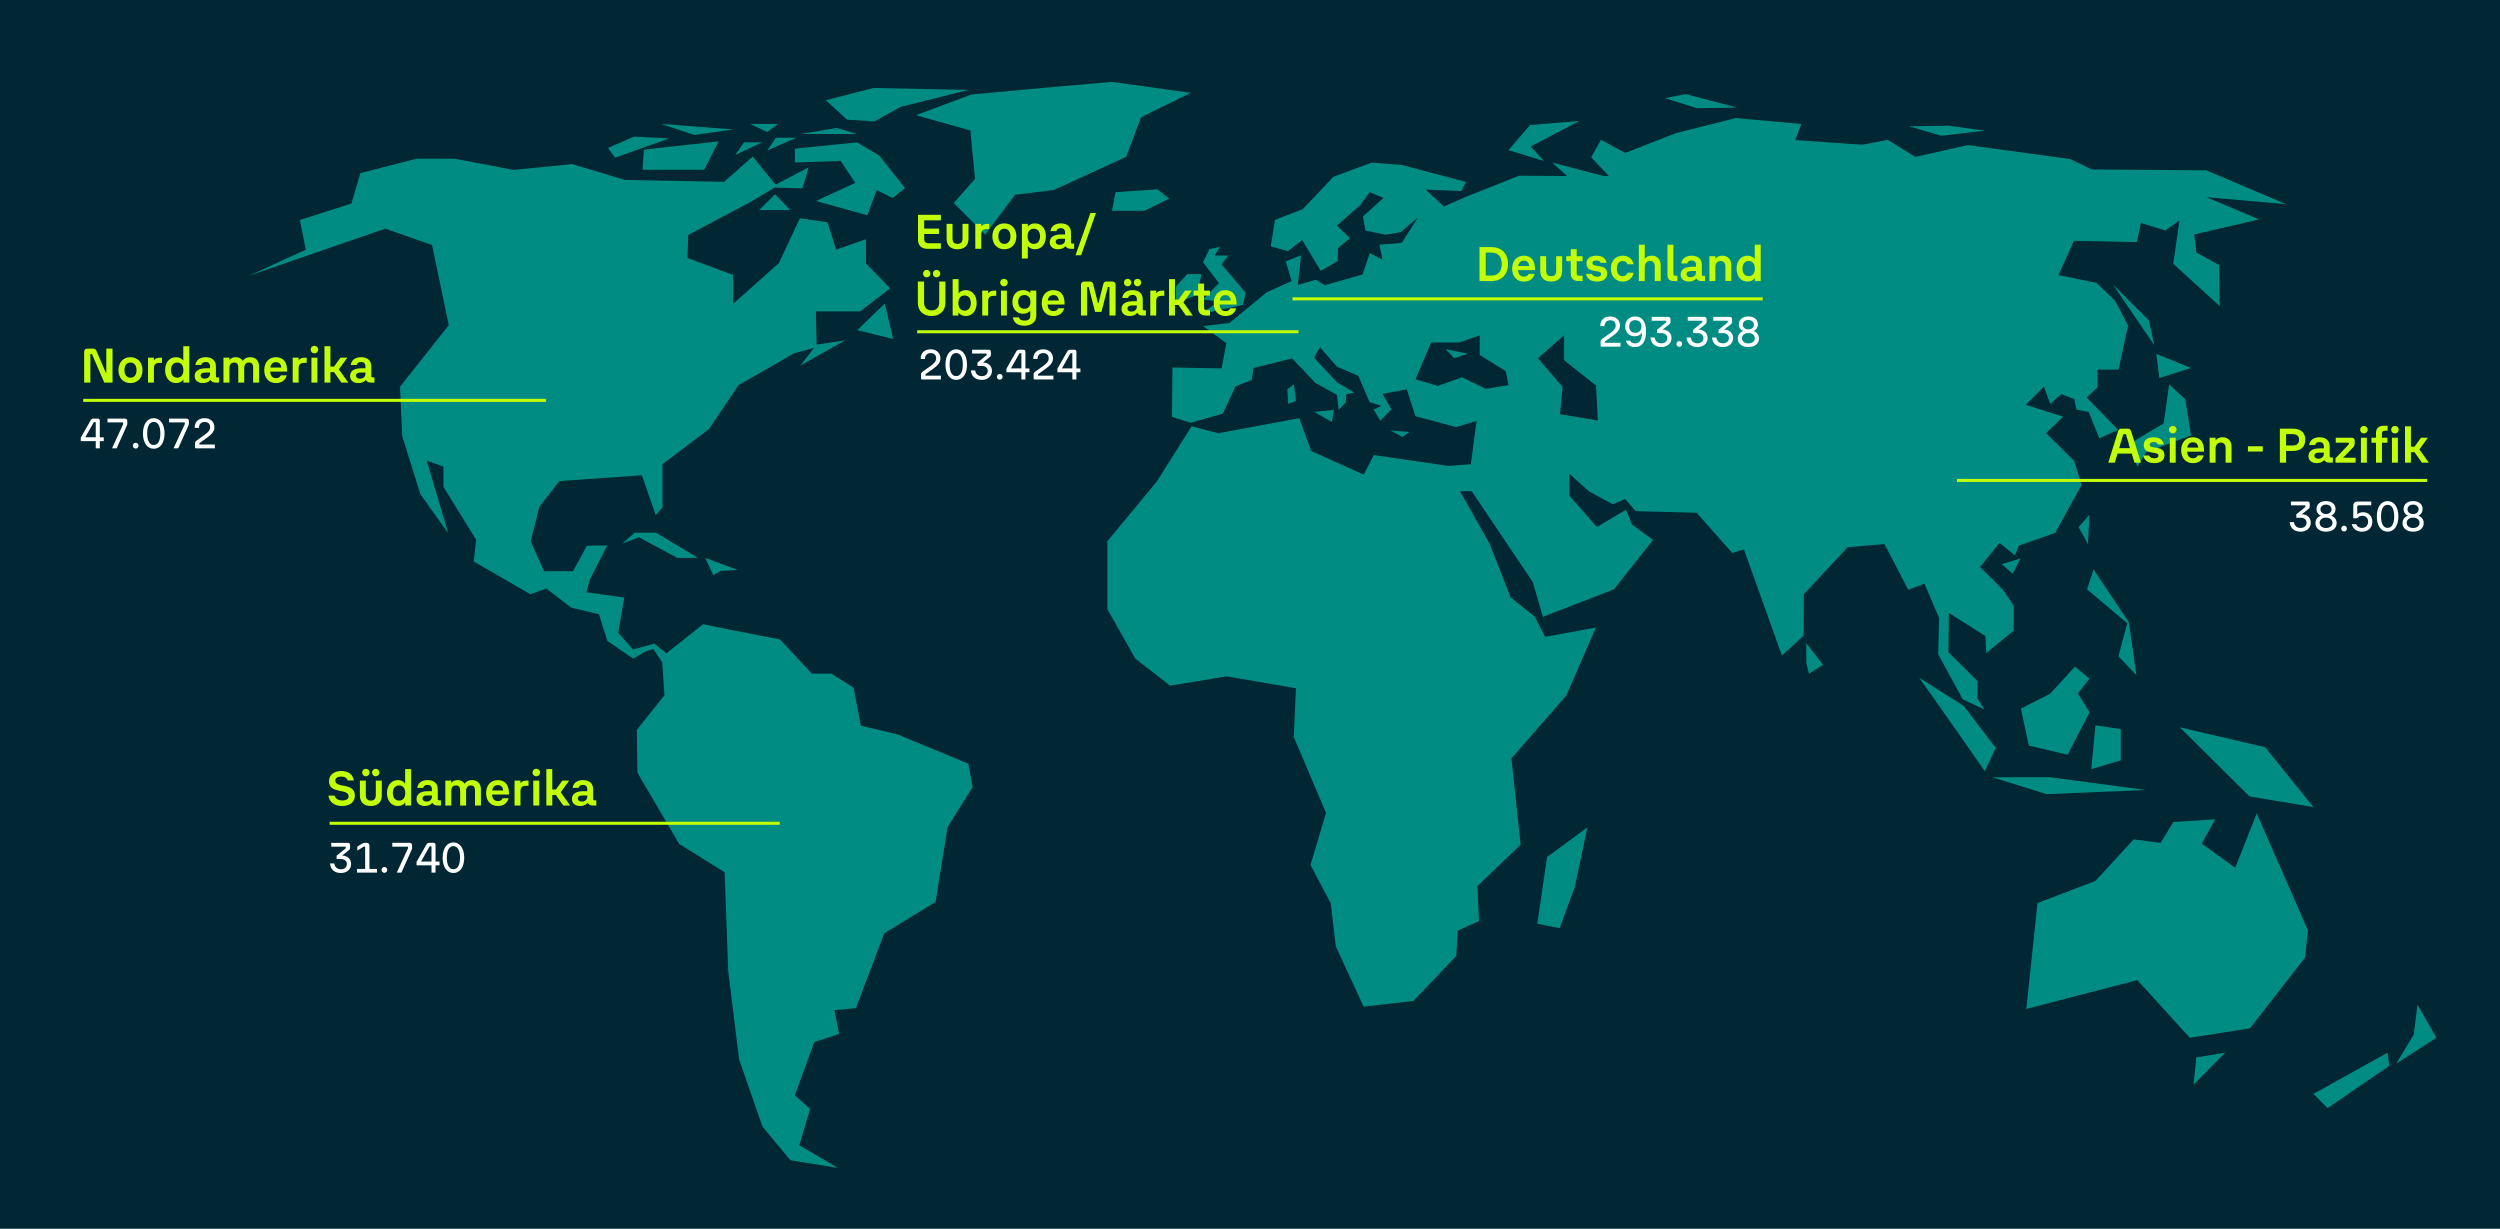 <svg xmlns="http://www.w3.org/2000/svg" width="824" height="405" viewBox="0 0 824 405"><path fill="#002733" d="M0 0h824v405H0z" data-name="BG"/><g data-name="GER"><path d="M690.663 239.066l8.355 1.238v10.312l-9.737 2.889 1.381-14.439zm106.143 92.084l-1.234 9.831-5.76 9.585 13.248-8.52-6.254-10.896zm-73.811 26.379l10.45-10.568-9.545 1.556-.905 9.011zm39.498 3.032l4.69 4.67 20.325-13.927-.576-4.342-24.439 13.599zM387.6 94.368v5.454l7.076-2.652 1.294-6.818h-4.642l-3.728 4.015zm121.264-41.331L497.2 49.498l7.109-8.295 16.22-1.328-15.997 8.406 4.333 4.755zM396.502 98.686l5.25-5.379-5.25-6.893 2.131-4.318 3.5-.757-1.75 2.878h4.565l-2.358 2.879 7.989 9.393-.913 4.015-14.305 3.086 6.391-4.147-5.25-.757zm291.675 80.651l-3.071-5.587 3.6-4.112-.529 9.698zm16.318-25.54l-2.999-7.3 11.665-6.968 1.777-12.83 5.332 4.867 1.888 11.945-14.775 5.531-2.889 4.756zm-.33 68.76l-5.929-6.272 2.908-10.858-13.232-11.174 2.117-6.588 11.647 17.446 2.488 17.446zM559.25 35.659l-10.505-3.318 6.888-1.313 16.886 4.424-13.269.208zm149.022 69.914l1.778 8.185-13.664-20.019 11.887 11.834zm-68.321-60.831l-10.776-3.111 13.109-.207 11.887 1.659-14.22 1.659zm82.208 76.537l-10.442 3.318-1-7.963 11.442 4.645zm-257.665 21.115l-2.203 1.618-4.091-2.14 6.294.522zm-24.86-7.311l-.63 4.021-5.822-3.344 6.451-.677zm-12.483-2.924l-2.57.94-.262-4.804 2.151-1.618.682 5.483zm232.597 53.766l6.194-1.845-2.541 5.007-3.653-3.162zm-183.303-70.851l7.354 1.505-4.494 1.505-2.86-3.01zm33.457 167.402l13.324-9.769-4.235 19.847-4.958 13.368-7.333-1.44 3.202-22.006zm85.463-70.498l5.506 7.136-4.632 2.958-.874-3.567v-6.526zM396.502 98.686l5.25-5.379-5.25-6.894 2.13-4.318 3.5-.757-1.75 2.879h4.565l-2.359 2.878 7.989 9.394-.913 4.015-14.305 3.086 6.391-4.147-5.25-.757zm307.663 123.871l-5.929-6.273 2.908-10.858-13.232-11.174 2.118-6.588 11.647 17.446 2.488 17.447zm-15.988-43.221l-3.07-5.587 3.6-4.111-.529 9.697zm.552 44.33l-3.867 4.881 3.867 6.256-7.25 13.956-12.773-3.022-2.625-12.17 9.598-4.882 8.218-8.937 4.833 3.919zm15.766-69.87l-2.999-7.3 11.664-6.968 1.777-12.83 5.333 4.867 1.888 11.945-14.775 5.53-2.889 4.756zm-13.832 85.27l8.356 1.237v10.312l-9.737 2.889 1.381-14.438zM508.864 53.037L497.2 49.498l7.109-8.296 16.219-1.327-15.997 8.406 4.333 4.756zm232.564 209.46l-22.958-22.775 28.142 6.562 15.881 19.736-21.065-3.523zM559.25 35.658l-10.505-3.318 6.887-1.313 16.886 4.424-13.269.207zm149.023 69.915l1.777 8.184-13.664-20.019 11.887 11.835zm13.886 15.706l-10.442 3.318-1-7.963 11.443 4.645zm-82.207-76.537l-10.776-3.111 13.109-.207 11.887 1.659-14.22 1.66zm19.797 141.183l6.194-1.845-2.541 5.007-3.653-3.162zm14.825 75.828l-17.885-5.569h19.058l31.419 4.194-32.593 1.376zm-16.78-15.262l-3.591 7.7-10.772-15.434-10.91-15.434 14.708 9.35 10.565 13.819zm-193.3-104.098l-2.203 1.619-4.091-2.141 6.293.522zm-24.86-7.31l-.629 4.02-5.822-3.343 6.451-.677zm-12.483-2.924l-2.57.94-.262-4.804 2.15-1.618.682 5.483zm316.663 135.909l16.869 38.504-.905 9.011-10.532 13.518-7.653 9.831-19.831 3.114-17.28-19.006-36.617 9.503 3.703-34.9 19.091-7.292 12.59-13.681 8.887 1.147 4.197-6.881 13.824-.901-4.443 8.028 11.026 7.947 7.077-17.941zm-148.449-56.09l5.507 7.135-4.633 2.959-.874-3.568v-6.526zm-118.92-96.904l7.354 1.505-4.494 1.505-2.86-3.01zM289.827 51.285l-7.363-4.362-20.476 2.08v4.559l15.097-.532 4.818 7.248-12.956 5.97 16.918 4.69 3.106-8.314 5.246 2.664 4.069-3.304-8.459-10.699zM279.209 39.44l-7.034-6.403 15.756-4.041 31.27.64-22.388 5.602-8.641 4.802-8.963-.6zm-28.055 7.483l-8.802 4.162 2.854-4.162h5.949zm40.482 53.122l2.779 11.676-11.869-2.907 9.09-8.768zm-38.754-56.524l-5.667-2.682h9.244l-3.577 2.682zm2.854 1.881h6.752l-9.606 4.201 2.854-4.201zm26.728-1.241h-18.449l11.696-1.98 6.752 1.98zm-53.577.321l-11.013-3.642 23.875 1.821-12.862 1.821zm-16.681 4.842l24.638-2.721-4.743 9.363h-20.298l.402-6.642zm20.242 134.546l10.689 3.968-5.495.301-2.536 1.444-2.657-5.712zM250.21 69.233l5.247-5.224 5.032 5.224H250.21zm-34.008 106.34l13.83 8.297h-6.824l-12.621-6.794-5.495 2.104 4.107-3.607h7.005zM202.697 51.967l-2.293-3.212 8.577-3.72 11.634.591-17.918 6.341zm116.5 199.771l1.378 7.681-8.266 13.258-3.949 24.597-16.899 10.332-9.368 24.688-7.072.64 1.561 7.864-8.174 2.652-6.429 17.555 5.051 4.481-3.582 11.978 12.766 7.498-15.705-2.56-9.184-11.063-7.715-22.128-3.582-29.077-1.194-32.643-14.97-9.326-13.776-23.499-.184-14.081 9.092-11.43-.735-10.878-2.939-4.392-2.755.914-3.857 2.286-8.541-5.852-2.755-8.778-9.184-2.194-8.174-6.309-5.235 1.921-18.644-10.79.735-7.223-10.745-17.373v-6.675l-5.51-2.012 7.072 23.957-9.184-12.893-5.969-19.11-.735-16.276 16.072-20.298-5.511-26.425-15.429-5.395-44.891 15.495 18.713-8.542-1.97-9.806 16.99-5.394 2.961-10.045 18.529-4.761h12.552l19.365 3.69 19.365-1.905 17.453 5.237 32.634.595 9.444-8.331 7.531 9.283 10.878-5.713-2.032 6.903-9.205-.238-8.368 4.999-20.083 10.592-.239 7.616 15.062 5.611v9.504l15.062-13.449 6.933-14.758 9.085 1.31 2.869 9.045 9.802-3.452v7.974l8.009 8.212-9.922 7.617h-14.584l.239 10.949 9.444-1.428-14.823 8.331 4.543-5.832-6.575 1.785-18.29 10.473-9.802 14.52-15.3 11.54v14.264l-2.205 2.56-4.592-13.166-27.185 1.92-6.613 8.504-2.847 11.338 4.408 9.875h9.551l4.592-8.412 6.704-.092-5.786 11.338-1.102 4.115 12.49 1.737-2.02 11.521 4.868 5.578 7.072-1.921 3.949 3.2 12.123-9.601 8.45 1.737 16.898 3.292 10.47 11.246h6.429l7.347 4.663 2.388 12.526 12.031 2.835 23.419 9.692zm51.974-200.053L347.31 62.641l-12.715 1.529-9.888 13.165-10.33-10.444 6.994-7.963-1.528-15.927-17.926-5.042 18.248-6.803 23.312-2.16 22.951-2.001 26.045 3.602-16.359 8.043-4.944 13.046zm-91.962-12.246l-7.034-6.402 15.756-4.042 31.271.641-22.388 5.602-8.641 4.802-8.963-.6zm10.618 11.845l-7.363-4.362-20.476 2.081v4.559l15.098-.533 4.818 7.249-12.956 5.969 16.918 4.691 3.105-8.315 5.247 2.665 4.069-3.305-8.459-10.699zm76.668 18.192h10.728l8.179-4.012-3.912-3.069-13.81.944-1.185 6.137zm143.407 213l13.324-9.769-4.235 19.847-4.958 13.368-7.333-1.439 3.202-22.007zm217.36-217.484l26.256 2.301-26.315-11.152-37.754-.295-7.112-3.422-33.724-4.603-17.306 3.895-9.068-5.606-8.416 1.593-22.107-1.534 2.015-5.311-21.634-1.947-19.677 4.957-16.773 6.549-7.942-4.367-3.26 5.783 5.868 6.196-1.896-.059-16.773-4.367 4.919 4.425-15.884-.118-17.484 6.962-7.29 3.187-6.045-5.605 11.735.531 1.6-3.01-21.159-5.605-9.957-.767-12.565 4.661-10.135 10.68-9.128 3.541-1.422 8.733 5.665 1.562 4.726-3.659 6.091 10.142 5.565-3.189.157-4.339 3.938-3.241-4.321-4.136 7.746-6.821 3.011-4.197 4.592 1.874-6.776 6.146.828 4.646 6.7 1.35 4.893-.825 5.722-4.872-5.345 8.395-7.378.599 1.054 4.948-4.216-2.174-2.409 7.045-12.347 3.523-3.011-1.799-5.948 1.724 1.054-9.744-5.044 1.949 1.958 6.521-8.206 3.673-12.271 10.119-8.733 1.049 7.679 5.622-1.581 8.32-16.186-.3-.151 16.265 6.098 1.949 10.69-2.998 4.14-8.995 5.345-2.098.602-3.973 12.723-3.148 7.679 8.095 7.085 3.897.594 4.947 2.334-2.398.151-2.699 2.635-.6-5.713-3.373-7.537-8.095 1.958-3.448 5.579 6.371 7.068 3.073 3.689 8.62 3.915 1.274-2.56 1.199 2.184 3.673 3.689-3.749-2.936-5.096 7.98-1.5 2.857 8.854 13.391 3.595 6.762-2.026-1.904 14.248-7.352.588-24.617-3.594-3.348 6.47-17.331-7.843-3.873-10.784-26.718 4.967-8.796-2.288-11.488 18.235-16.28 19.672v22.352l9.19 16.274 11.488 8.954 18.643-3.072 22.845 3.921-.722 16.078 10.634 25.032-5.12 17.123 6.696 12.679 1.641 14.183 9.19 19.868 16.411-1.895 14.114-14.836.46-8.3 7.024-3.203-.525-11.502 14.245-13.66-3.02-28.43 18.118-20.783 9.716-22.352-16.74 3.071-3.414-6.666-7.943-6.339-6.893-17.646-9.781-17.319 3.807-.065 20.153 29.933 3.348 11.503 23.435-9.085 12.867-16.273-6.958-5.098-1.969-4.836-9.575 5.678-9.068-10.318v-7.254l6.433 5.816 7.812 4.249 4.136-1.7 3.479 3.987 20.087.523 11.75 13.267 3.807-1.241 12.538 35.03 7.155-6.535.066-13.66 14.442-15.49 12.144-1.045 7.812 15.032 5.383-1.96 4.792 11.241-.263 12.026 8.074 14.835 7.09 3.333-2.232-3.66v-5.686l-9.584-9.542.128-12.944 12.091 7.671.237 5.606 9.068-7.436v-8.202l-3.438-5.134-7.646-7.612 6.401-7.966 5.097 4.13 1.245-3.186 12.032-4.249 8.712-15.814-2.489-7.907-9.246-9.146 5.631-5.429-12.328-3.894 5.986-6.019 2.075 5.723 3.615-3.245 4.327 1.652.711 3.422 4.03.826 3.497 8.674 6.223-2.773-10.372-10.68 3.556-3.305v-5.9h6.934l3.142-14.516-4.268-8.144-6.105-5.9-12.565-2.596 5.097-11.271 20.744.414 1.304-6.314 8.061 2.478 4.682-3.304-2.074 14.28 15.291 13.926-.178-13.513-7.468-4.13-.711-5.959 21.337-4.957-17.307-7.317zm-237.498 63.18l-7.885-3.824-7.967 2.847-7.354-2.196 5.148-12.122h9.315l6.7-2.359v6.508l8.58 5.288.899 4.637-7.436 1.22zm24.409 8.356l.857-9.022-8.118-9.422 8.608-7.566v8.21l10.531 8.363.612 11.509-12.49-2.073z" fill="#008c82"/><path fill="none" d="M26.424 114.103h190.342V133H26.424z"/><path d="M27.736 126.103v-10.101c0-.72.4-1.104 1.121-1.104h1.809c.641 0 .896.24 1.104.704l3.139 7.315h.127v-8.02h2.049v11.204H34.38l-4.08-9.396h-.434c-.047 0-.08.048-.08.096v9.3h-2.049zM39.049 122.005c0-2.608 1.633-4.274 3.938-4.274 2.354 0 3.971 1.666 3.971 4.274 0 2.593-1.617 4.258-3.971 4.258-2.305 0-3.938-1.665-3.938-4.258zm5.955 0c0-1.585-.77-2.513-2.018-2.513-1.217 0-1.969.928-1.969 2.513 0 1.553.752 2.481 1.969 2.481 1.248 0 2.018-.929 2.018-2.481zM53.387 117.891v1.713h-.656c-1.664 0-2 .625-2 1.985v4.514h-1.953v-8.212h1.953v.896c.398-.624 1.055-.896 2.08-.896h.576zM60.41 114.098h1.969v12.005h-1.936v-1.024c-.529.769-1.346 1.185-2.465 1.185-2.033 0-3.555-1.649-3.555-4.274 0-2.608 1.521-4.258 3.555-4.258 1.088 0 1.904.385 2.432 1.121v-4.754zm.033 7.89c0-1.632-.785-2.496-2.033-2.496-1.217 0-2.049.864-2.049 2.496 0 1.617.832 2.498 2.049 2.498 1.248 0 2.033-.865 2.033-2.498zM72.203 124.39v1.713h-1.152c-.85 0-1.426-.353-1.682-.896-.559.72-1.439 1.057-2.512 1.057-1.617 0-2.689-.929-2.689-2.272 0-1.697 1.297-2.609 3.762-2.609h1.297v-.672c0-.913-.514-1.393-1.41-1.393-.832 0-1.328.336-1.473.976h-1.936c.191-1.552 1.393-2.562 3.426-2.562 2.049 0 3.328 1.073 3.328 3.01v3.233c0 .272.16.416.4.416h.641zm-2.976-1.185v-.416h-1.521c-1.008 0-1.584.305-1.584 1.009 0 .624.496 1.009 1.248 1.009 1.104 0 1.857-.593 1.857-1.602zM85.389 120.756v5.347h-1.953v-5.042c0-1.008-.447-1.568-1.344-1.568-.945 0-1.602.544-1.602 1.856v4.754h-1.953v-5.042c0-1.008-.447-1.568-1.344-1.568-.928 0-1.584.527-1.584 1.856v4.754h-1.953v-8.212h1.953v.816c.463-.656 1.184-.977 2.111-.977 1.057 0 1.842.449 2.289 1.201.496-.752 1.346-1.201 2.465-1.201 1.826 0 2.914 1.217 2.914 3.025zM94.635 122.484h-5.586c.111 1.473.768 2.162 1.953 2.162.752 0 1.312-.32 1.553-.945h1.951c-.398 1.648-1.711 2.562-3.504 2.562-2.402 0-3.906-1.665-3.906-4.274 0-2.545 1.537-4.258 3.842-4.258 2.514 0 3.793 1.713 3.697 4.754zm-5.539-1.343h3.635c-.145-1.217-.77-1.761-1.777-1.761s-1.664.593-1.857 1.761zM101.082 117.891v1.713h-.656c-1.664 0-2 .625-2 1.985v4.514h-1.953v-8.212h1.953v.896c.398-.624 1.055-.896 2.08-.896h.576zM102.393 115.219c0-.705.527-1.232 1.232-1.232.719 0 1.248.527 1.248 1.232 0 .72-.529 1.248-1.248 1.248-.705 0-1.232-.528-1.232-1.248zm.255 10.884v-8.212h1.953v8.212h-1.953zM112.521 126.103l-2.434-3.474h-1.184v3.474h-1.953v-12.005h1.953v6.738h1.184l2.129-2.945h2.258l-2.785 3.842 3.105 4.37h-2.273zM123.418 124.39v1.713h-1.152c-.848 0-1.424-.353-1.68-.896-.561.72-1.441 1.057-2.514 1.057-1.617 0-2.689-.929-2.689-2.272 0-1.697 1.297-2.609 3.762-2.609h1.297v-.672c0-.913-.512-1.393-1.408-1.393-.832 0-1.328.336-1.473.976h-1.938c.193-1.552 1.393-2.562 3.426-2.562 2.049 0 3.33 1.073 3.33 3.01v3.233c0 .272.16.416.4.416h.639zm-2.977-1.185v-.416h-1.52c-1.01 0-1.586.305-1.586 1.009 0 .624.496 1.009 1.248 1.009 1.105 0 1.857-.593 1.857-1.602z" fill="#c2fe06"/><path fill="none" d="M107.643 253.495h190.342V271H107.643z"/><path d="M108.235 262.229h2.049c.305 1.057 1.169 1.601 2.577 1.601 1.312 0 2.049-.512 2.049-1.376 0-2.722-6.466-.561-6.466-4.979 0-2.049 1.632-3.346 4.033-3.346 2.385 0 3.825 1.137 4.162 3.122h-2.033c-.256-.849-.992-1.297-2.193-1.297-1.152 0-1.904.496-1.904 1.345 0 2.625 6.45.432 6.45 4.945 0 2.098-1.601 3.41-4.178 3.41-2.593 0-4.209-1.232-4.546-3.426zM118.62 262.166v-4.883h1.953v4.738c0 1.232.496 1.856 1.648 1.856s1.648-.624 1.648-1.856v-4.738h1.969v4.883c0 2.177-1.265 3.489-3.617 3.489-2.337 0-3.602-1.312-3.602-3.489zm.753-7.539c0-.705.527-1.233 1.216-1.233s1.217.528 1.217 1.233-.528 1.232-1.217 1.232-1.216-.528-1.216-1.232zm3.249 0c0-.705.528-1.233 1.217-1.233s1.216.528 1.216 1.233-.528 1.232-1.216 1.232-1.217-.528-1.217-1.232zM133.534 253.49h1.969v12.005h-1.937v-1.024c-.528.769-1.345 1.185-2.465 1.185-2.033 0-3.554-1.649-3.554-4.274 0-2.608 1.521-4.258 3.554-4.258 1.088 0 1.904.385 2.433 1.121v-4.754zm.032 7.891c0-1.632-.784-2.497-2.033-2.497-1.216 0-2.049.865-2.049 2.497 0 1.617.833 2.497 2.049 2.497 1.249 0 2.033-.864 2.033-2.497zM145.326 263.782v1.713h-1.152c-.849 0-1.425-.353-1.681-.896-.56.72-1.44 1.057-2.513 1.057-1.617 0-2.689-.929-2.689-2.273 0-1.696 1.297-2.608 3.762-2.608h1.297v-.673c0-.912-.513-1.393-1.409-1.393-.832 0-1.328.336-1.473.977h-1.937c.192-1.553 1.393-2.562 3.426-2.562 2.049 0 3.329 1.073 3.329 3.01v3.233c0 .271.16.416.4.416h.64zm-2.976-1.184v-.416h-1.521c-1.009 0-1.585.304-1.585 1.009 0 .624.496 1.008 1.248 1.008 1.104 0 1.857-.592 1.857-1.601zM158.512 260.148v5.347h-1.952v-5.042c0-1.009-.448-1.569-1.345-1.569-.944 0-1.601.545-1.601 1.857v4.754h-1.953v-5.042c0-1.009-.448-1.569-1.345-1.569-.928 0-1.584.528-1.584 1.857v4.754h-1.953v-8.212h1.953v.816c.464-.656 1.184-.977 2.112-.977 1.057 0 1.841.448 2.289 1.201.496-.753 1.345-1.201 2.465-1.201 1.825 0 2.913 1.217 2.913 3.025zM167.759 261.877h-5.587c.112 1.473.769 2.161 1.953 2.161.752 0 1.312-.32 1.553-.944h1.952c-.399 1.648-1.712 2.562-3.505 2.562-2.401 0-3.905-1.665-3.905-4.274 0-2.545 1.536-4.258 3.841-4.258 2.514 0 3.794 1.713 3.698 4.754zm-5.539-1.344h3.634c-.144-1.217-.769-1.761-1.776-1.761s-1.665.592-1.857 1.761zM174.205 257.283v1.713h-.656c-1.664 0-2 .624-2 1.985v4.514h-1.953v-8.212h1.953v.896c.399-.624 1.056-.896 2.08-.896h.576zM175.516 254.61c0-.704.528-1.232 1.232-1.232.72 0 1.248.528 1.248 1.232 0 .721-.528 1.249-1.248 1.249-.704 0-1.232-.528-1.232-1.249zm.255 10.885v-8.212h1.953v8.212h-1.953zM185.646 265.495l-2.434-3.474h-1.184v3.474h-1.953V253.49h1.953v6.738h1.184l2.129-2.945h2.258l-2.785 3.842 3.104 4.37h-2.272zM196.542 263.782v1.713h-1.152c-.848 0-1.425-.353-1.681-.896-.56.72-1.44 1.057-2.513 1.057-1.617 0-2.689-.929-2.689-2.273 0-1.696 1.297-2.608 3.762-2.608h1.297v-.673c0-.912-.513-1.393-1.409-1.393-.832 0-1.328.336-1.473.977h-1.937c.192-1.553 1.393-2.562 3.426-2.562 2.049 0 3.329 1.073 3.329 3.01v3.233c0 .271.16.416.4.416h.64zm-2.977-1.184v-.416h-1.521c-1.009 0-1.585.304-1.585 1.009 0 .624.496 1.008 1.248 1.008 1.104 0 1.857-.592 1.857-1.601z" fill="#c2fe06"/><g><path fill="none" d="M301.31 70H412v39H301.31z"/><path d="M310.113 72.62h-5.507v2.722h4.883v1.776h-4.883v1.601c0 .944.497 1.457 1.425 1.457h4.082V82h-4.482c-1.969 0-3.057-1.104-3.057-3.105v-8.1h7.539v1.825zM311.998 78.67v-4.881h1.953v4.737c0 1.233.496 1.856 1.648 1.856s1.648-.623 1.648-1.856v-4.737h1.969v4.881c0 2.178-1.265 3.49-3.617 3.49-2.337 0-3.602-1.312-3.602-3.49zM326.063 73.789v1.713h-.656c-1.664 0-2 .623-2 1.984V82h-1.953v-8.211h1.953v.896c.399-.625 1.056-.896 2.08-.896h.576zM327.086 77.902c0-2.609 1.632-4.273 3.938-4.273 2.353 0 3.97 1.664 3.97 4.273 0 2.594-1.617 4.258-3.97 4.258-2.306 0-3.938-1.664-3.938-4.258zm5.954 0c0-1.584-.769-2.514-2.017-2.514-1.217 0-1.969.93-1.969 2.514 0 1.553.752 2.48 1.969 2.48 1.248 0 2.017-.928 2.017-2.48zM344.721 77.887c0 2.625-1.521 4.273-3.554 4.273-1.088 0-1.873-.385-2.4-1.088v4.129h-1.953V73.789h1.953v.928c.527-.704 1.328-1.088 2.4-1.088 2.033 0 3.554 1.648 3.554 4.258zm-1.921 0c0-1.633-.832-2.498-2.064-2.498s-2.033.865-2.033 2.498.801 2.496 2.033 2.496 2.064-.88 2.064-2.496zM354.032 80.287V82h-1.152c-.848 0-1.425-.352-1.681-.896-.56.721-1.44 1.057-2.513 1.057-1.617 0-2.689-.928-2.689-2.273 0-1.696 1.297-2.608 3.762-2.608h1.297v-.673c0-.912-.513-1.393-1.409-1.393-.832 0-1.328.336-1.473.977h-1.937c.192-1.553 1.393-2.561 3.426-2.561 2.049 0 3.329 1.072 3.329 3.009v3.233c0 .271.16.416.4.416h.64zm-2.976-1.183v-.417h-1.521c-1.009 0-1.585.304-1.585 1.009 0 .624.496 1.008 1.248 1.008 1.104 0 1.857-.592 1.857-1.6zM354.493 84.129l4.914-13.957h1.824l-4.897 13.957h-1.841zM302.526 99.807v-7.012h2.049v6.932c0 1.664.977 2.576 2.48 2.576 1.521 0 2.514-.912 2.514-2.576v-6.932h2.032v7.012c0 2.721-1.824 4.354-4.546 4.354-2.705 0-4.529-1.633-4.529-4.354zm1.712-9.62c0-.704.513-1.232 1.201-1.232s1.216.528 1.216 1.232c0 .72-.527 1.232-1.216 1.232s-1.201-.513-1.201-1.232zm3.25 0c0-.704.512-1.232 1.2-1.232s1.217.528 1.217 1.232c0 .72-.528 1.232-1.217 1.232s-1.2-.513-1.2-1.232zM321.905 99.887c0 2.625-1.521 4.273-3.554 4.273-1.12 0-1.952-.432-2.465-1.201V104h-1.889V91.995h1.953v4.722c.527-.704 1.328-1.088 2.4-1.088 2.033 0 3.554 1.648 3.554 4.258zm-1.921 0c0-1.633-.832-2.498-2.064-2.498s-2.033.865-2.033 2.498.801 2.496 2.033 2.496 2.064-.88 2.064-2.496zM328.352 95.789v1.713h-.656c-1.664 0-2 .623-2 1.984V104h-1.953v-8.211h1.953v.896c.399-.625 1.056-.896 2.08-.896h.576zM329.662 93.115c0-.704.528-1.232 1.232-1.232.72 0 1.248.528 1.248 1.232 0 .721-.528 1.249-1.248 1.249-.704 0-1.232-.528-1.232-1.249zm.256 10.885v-8.211h1.953V104h-1.953zM339.584 95.789h1.969v8.322c0 1.97-1.537 3.25-3.89 3.25-2.241 0-3.586-.992-3.794-2.77h1.953c.16.721.8 1.072 1.873 1.072 1.232 0 1.889-.496 1.889-1.488v-1.793c-.528.656-1.312 1.025-2.401 1.025-2.001 0-3.489-1.505-3.489-3.906 0-2.385 1.488-3.873 3.489-3.873 1.089 0 1.873.336 2.401.992v-.832zm.048 3.713c0-1.504-.801-2.257-2.001-2.257-1.217 0-2.032.769-2.032 2.257s.815 2.273 2.032 2.273c1.2 0 2.001-.769 2.001-2.273zM350.881 100.383h-5.587c.112 1.473.769 2.16 1.953 2.16.752 0 1.312-.32 1.553-.943h1.952c-.399 1.648-1.712 2.561-3.505 2.561-2.401 0-3.905-1.664-3.905-4.273 0-2.545 1.536-4.258 3.841-4.258 2.514 0 3.794 1.713 3.698 4.754zm-5.539-1.345h3.634c-.144-1.217-.769-1.761-1.776-1.761s-1.665.592-1.857 1.761zM356.286 104V93.884c0-.704.416-1.089 1.12-1.089h1.873c.48 0 .881.225 1.024.85l1.585 6.21h.191l1.569-6.227c.16-.608.528-.833 1.024-.833h1.921c.688 0 1.104.385 1.104 1.089V104h-2.018v-9.3c0-.048-.031-.097-.096-.097h-.433l-2.112 8.18h-2.113l-2.08-8.18h-.448c-.049 0-.08.049-.08.097v9.3h-2.033zM377.681 102.287V104h-1.152c-.848 0-1.425-.352-1.681-.896-.56.721-1.44 1.057-2.513 1.057-1.617 0-2.689-.928-2.689-2.273 0-1.696 1.297-2.608 3.762-2.608h1.297v-.673c0-.912-.513-1.393-1.409-1.393-.832 0-1.328.336-1.473.977h-1.937c.192-1.553 1.393-2.561 3.426-2.561 2.049 0 3.329 1.072 3.329 3.009v3.233c0 .271.16.416.4.416h.64zm-7.219-9.155c0-.704.513-1.233 1.2-1.233.705 0 1.217.529 1.217 1.233s-.512 1.232-1.217 1.232c-.688 0-1.2-.528-1.2-1.232zm4.242 7.972v-.417h-1.521c-1.009 0-1.585.304-1.585 1.009 0 .624.496 1.008 1.248 1.008 1.104 0 1.857-.592 1.857-1.6zm-.993-7.972c0-.704.513-1.233 1.201-1.233.704 0 1.216.529 1.216 1.233s-.512 1.232-1.216 1.232c-.688 0-1.201-.528-1.201-1.232zM383.743 95.789v1.713h-.656c-1.664 0-2 .623-2 1.984V104h-1.953v-8.211h1.953v.896c.399-.625 1.056-.896 2.08-.896h.576zM390.88 104l-2.434-3.474h-1.184V104h-1.953V91.995h1.953v6.739h1.184l2.129-2.945h2.258l-2.785 3.842 3.104 4.369h-2.272zM398.815 102.239V104h-1.297c-1.648 0-2.608-.848-2.608-2.465v-4.098h-1.505v-1.648h1.328c.129 0 .177-.049.177-.192v-2.129h1.952v2.321h1.938v1.648h-1.938v3.985c0 .64.32.816.896.816h1.057zM407.569 100.383h-5.587c.112 1.473.769 2.16 1.953 2.16.752 0 1.312-.32 1.553-.943h1.952c-.399 1.648-1.712 2.561-3.505 2.561-2.401 0-3.905-1.664-3.905-4.273 0-2.545 1.536-4.258 3.841-4.258 2.514 0 3.794 1.713 3.698 4.754zm-5.539-1.345h3.634c-.144-1.217-.769-1.761-1.776-1.761s-1.665.592-1.857 1.761z" fill="#c2fe06"/></g><g><path fill="none" d="M610.158 140.495H800.5V158H610.158z"/><path d="M703.528 152.495l-.896-2.978h-4.706l-.881 2.978h-2.161l3.25-10.404c.16-.513.544-.801 1.152-.801h1.969c.561 0 .977.24 1.152.801l3.266 10.404h-2.146zm-5.057-4.786h3.617l-1.36-4.53c-.016-.031-.048-.08-.096-.08h-.721c-.063 0-.08.049-.096.08l-1.345 4.53zM706.421 150.126h1.921c.24.624.864.929 1.745.929.864 0 1.345-.32 1.345-.849 0-1.776-4.851.032-4.851-3.537 0-1.601 1.232-2.546 3.233-2.546 1.905 0 3.105.849 3.378 2.369h-1.905c-.224-.512-.704-.784-1.44-.784-.801 0-1.312.288-1.312.832 0 1.729 4.866-.048 4.866 3.49 0 1.648-1.249 2.625-3.361 2.625-2.018 0-3.33-.961-3.618-2.529zM714.901 141.61c0-.704.528-1.232 1.232-1.232.72 0 1.248.528 1.248 1.232 0 .721-.528 1.249-1.248 1.249-.704 0-1.232-.528-1.232-1.249zm.256 10.885v-8.212h1.953v8.212h-1.953zM726.456 148.877h-5.587c.112 1.473.769 2.161 1.953 2.161.752 0 1.312-.32 1.553-.944h1.952c-.399 1.648-1.712 2.562-3.505 2.562-2.401 0-3.905-1.665-3.905-4.274 0-2.545 1.536-4.258 3.841-4.258 2.514 0 3.794 1.713 3.698 4.754zm-5.539-1.344h3.634c-.144-1.217-.769-1.761-1.776-1.761s-1.665.592-1.857 1.761zM735.512 147.181v5.314h-1.953v-4.802c0-1.169-.576-1.81-1.568-1.81-.977 0-1.744.593-1.744 2.065v4.546h-1.953v-8.212h1.953v.896c.496-.704 1.296-1.057 2.353-1.057 1.761 0 2.913 1.249 2.913 3.058zM740.915 148.829v-1.744h4.883v1.744h-4.883zM755.829 141.29c2.546 0 3.986 1.329 3.986 3.634 0 2.353-1.44 3.697-3.986 3.697h-2.337v3.874h-2.049V141.29h4.386zm-.143 5.538c1.345 0 2.081-.64 2.081-1.904 0-1.217-.736-1.825-2.081-1.825h-2.193v3.729h2.193zM768.902 150.782v1.713h-1.152c-.848 0-1.425-.353-1.681-.896-.56.72-1.44 1.057-2.513 1.057-1.617 0-2.689-.929-2.689-2.273 0-1.696 1.297-2.608 3.762-2.608h1.297v-.673c0-.912-.513-1.393-1.409-1.393-.832 0-1.328.336-1.473.977h-1.937c.192-1.553 1.393-2.562 3.426-2.562 2.049 0 3.329 1.073 3.329 3.01v3.233c0 .271.16.416.4.416h.64zm-2.976-1.184v-.416h-1.521c-1.009 0-1.585.304-1.585 1.009 0 .624.496 1.008 1.248 1.008 1.104 0 1.857-.592 1.857-1.601zM772.276 150.862h4.13v1.633h-6.644v-1.425l4.386-4.578v-.512c0-.048-.031-.08-.063-.08h-4.226v-1.617h5.25c.624 0 .992.353.992.896v.977c0 .544-.192.992-.672 1.457l-3.153 3.249zM777.907 141.61c0-.704.528-1.232 1.232-1.232.72 0 1.248.528 1.248 1.232 0 .721-.528 1.249-1.248 1.249-.704 0-1.232-.528-1.232-1.249zm.256 10.885v-8.212h1.953v8.212h-1.953zM786.004 141.979c-.592 0-.912.288-.912.896v1.408h1.793v1.649h-1.793v6.562h-1.969v-6.562h-1.488v-1.649h1.488v-1.648c0-1.536 1.024-2.305 2.545-2.305h1.28v1.648h-.944zM788.131 141.61c0-.704.528-1.232 1.232-1.232.72 0 1.248.528 1.248 1.232 0 .721-.528 1.249-1.248 1.249-.704 0-1.232-.528-1.232-1.249zm.256 10.885v-8.212h1.953v8.212h-1.953zM798.261 152.495l-2.434-3.474h-1.184v3.474h-1.953V140.49h1.953v6.738h1.184l2.129-2.945h2.257l-2.784 3.842 3.104 4.37h-2.272z" fill="#c2fe06"/></g><path fill="none" stroke="#c2fe06" stroke-miterlimit="10" d="M108.643 271.349H257M27.424 131.957H180M302.31 109.349H428M645 158.349h155"/><g fill="#fff"><path d="M758.664 169.499c1.863.042 2.969 1.176 2.969 2.801 0 1.709-1.387 2.941-3.348 2.941-2.072 0-3.432-1.106-3.6-3.138h1.414c.168 1.205.939 1.905 2.199 1.905 1.178 0 1.947-.7 1.947-1.723 0-.994-.729-1.639-1.961-1.639h-1.428v-1.106l3.012-2.452v-.462c0-.042-.057-.07-.084-.07h-4.693v-1.261h5.449c.477 0 .756.267.756.771v.896c0 .364-.182.616-.574.911l-2.059 1.625zM770.158 172.412c0 1.695-1.387 2.829-3.502 2.829-2.1 0-3.486-1.134-3.486-2.829 0-1.163.699-2.087 1.807-2.438-.896-.364-1.457-1.177-1.457-2.227 0-1.556 1.246-2.592 3.137-2.592s3.139 1.022 3.139 2.592c0 1.05-.561 1.862-1.443 2.227 1.107.351 1.807 1.274 1.807 2.438zm-1.373-.098c0-.995-.896-1.709-2.129-1.709-1.203 0-2.115.714-2.115 1.709 0 1.036.883 1.723 2.115 1.723 1.248 0 2.129-.687 2.129-1.723zm-3.963-4.44c0 .91.799 1.555 1.834 1.555 1.051 0 1.822-.645 1.822-1.555s-.742-1.556-1.822-1.556c-1.064 0-1.834.645-1.834 1.556zM771.668 174.219c0-.546.393-.952.938-.952s.939.406.939.952c0 .532-.393.953-.939.953s-.938-.421-.938-.953zM781.92 171.936c0 1.976-1.359 3.306-3.418 3.306-1.779 0-2.998-.98-3.363-2.493h1.457c.322.854 1.051 1.261 1.92 1.261 1.219 0 2.018-.868 2.018-2.101 0-1.149-.771-1.905-1.893-1.905-.699 0-1.316.294-1.68.826h-1.316v-4.174c0-.883.615-1.359 1.471-1.359h4.439v1.247h-4.09c-.281 0-.518.154-.518.532v2.396c.49-.406 1.189-.645 1.945-.645 1.793 0 3.027 1.331 3.027 3.109zM783.398 170.213c0-3.054 1.387-5.057 3.559-5.057 2.156 0 3.557 2.003 3.557 5.057s-1.4 5.028-3.557 5.028c-2.172 0-3.559-1.988-3.559-5.028zm5.729 0c0-2.423-.77-3.824-2.17-3.824s-2.172 1.401-2.172 3.824c0 2.396.771 3.782 2.172 3.782s2.17-1.387 2.17-3.782zM798.859 172.412c0 1.695-1.387 2.829-3.502 2.829-2.102 0-3.488-1.134-3.488-2.829 0-1.163.701-2.087 1.807-2.438-.896-.364-1.457-1.177-1.457-2.227 0-1.556 1.248-2.592 3.139-2.592s3.137 1.022 3.137 2.592c0 1.05-.561 1.862-1.441 2.227 1.105.351 1.807 1.274 1.807 2.438zm-1.373-.098c0-.995-.896-1.709-2.129-1.709-1.205 0-2.115.714-2.115 1.709 0 1.036.883 1.723 2.115 1.723 1.246 0 2.129-.687 2.129-1.723zm-3.965-4.44c0 .91.799 1.555 1.836 1.555 1.051 0 1.82-.645 1.82-1.555s-.742-1.556-1.82-1.556c-1.064 0-1.836.645-1.836 1.556z"/></g><g fill="#fff"><path d="M34.203 144.133v1.261h-1.316v2.381h-1.331v-2.381h-4.931v-1.149l3.277-5.757c.225-.393.532-.519.938-.519h1.387c.406 0 .659.238.659.645v5.52h1.316zm-6.094 0h3.446v-4.917c0-.056-.028-.084-.084-.084h-.393c-.098 0-.168.028-.21.112l-2.76 4.889zM36.901 147.774l3.698-7.971v-.504c0-.042-.042-.07-.07-.07H35.43v-1.261h5.659c.546 0 .868.295.868.854v.869c0 .195-.056.336-.238.771l-3.277 7.312h-1.541zM43.789 146.892c0-.546.393-.952.938-.952s.938.406.938.952c0 .532-.393.953-.938.953s-.938-.421-.938-.953zM47.121 142.886c0-3.054 1.387-5.057 3.558-5.057 2.157 0 3.558 2.003 3.558 5.057s-1.4 5.028-3.558 5.028c-2.171 0-3.558-1.988-3.558-5.028zm5.729 0c0-2.423-.771-3.824-2.171-3.824s-2.171 1.401-2.171 3.824c0 2.396.771 3.782 2.171 3.782s2.171-1.387 2.171-3.782zM57.201 147.774l3.698-7.971v-.504c0-.042-.042-.07-.07-.07H55.73v-1.261h5.659c.546 0 .868.295.868.854v.869c0 .195-.056.336-.238.771l-3.277 7.312h-1.541zM64.649 147.774c-.225 0-.364-.126-.364-.351v-1.345c0-.434.252-.672.56-.896l2.578-1.849c1.106-.799 1.835-1.499 1.835-2.521 0-1.093-.729-1.736-1.779-1.736-1.135 0-1.905.7-1.905 1.946h-1.4c-.042-2.059 1.316-3.193 3.292-3.193 1.947 0 3.208 1.247 3.208 2.997 0 1.415-.953 2.41-2.634 3.586l-2.312 1.653v.378c0 .042.042.07.07.07h5.015v1.261H64.65z"/></g><g fill="#fff"><path d="M112.755 282c1.863.042 2.97 1.176 2.97 2.801 0 1.709-1.387 2.941-3.348 2.941-2.073 0-3.432-1.106-3.601-3.138h1.415c.168 1.205.938 1.905 2.199 1.905 1.177 0 1.947-.7 1.947-1.723 0-.994-.729-1.639-1.961-1.639h-1.429v-1.106l3.012-2.452v-.462c0-.042-.057-.07-.084-.07h-4.693v-1.261h5.449c.477 0 .757.267.757.771v.896c0 .364-.183.616-.574.911l-2.06 1.625zM121.771 286.397h2.479v1.205h-6.584v-1.205h2.689v-7.241c0-.084-.056-.141-.14-.141h-.266l-2.186 1.345v-1.33l1.568-.938c.295-.183.505-.295.812-.295h.645c.631 0 .98.337.98.98v7.62zM125.759 286.72c0-.546.393-.952.938-.952s.938.406.938.952c0 .532-.393.953-.938.953s-.938-.421-.938-.953zM130.771 287.603l3.698-7.971v-.504c0-.042-.042-.07-.07-.07H129.3v-1.261h5.659c.546 0 .868.295.868.854v.869c0 .195-.056.336-.238.771l-3.277 7.312h-1.541zM144.872 283.961v1.261h-1.316v2.381h-1.331v-2.381h-4.931v-1.149l3.277-5.757c.225-.393.532-.519.938-.519h1.387c.406 0 .659.238.659.645v5.52h1.316zm-6.094 0h3.446v-4.917c0-.056-.028-.084-.084-.084h-.393c-.098 0-.168.028-.21.112l-2.76 4.889zM145.891 282.714c0-3.054 1.387-5.057 3.558-5.057 2.157 0 3.558 2.003 3.558 5.057s-1.4 5.028-3.558 5.028c-2.171 0-3.558-1.988-3.558-5.028zm5.728 0c0-2.423-.77-3.824-2.171-3.824s-2.171 1.401-2.171 3.824c0 2.396.771 3.782 2.171 3.782s2.171-1.387 2.171-3.782z"/></g><g fill="#fff"><path d="M303.942 125.075c-.225 0-.364-.126-.364-.351v-1.345c0-.434.252-.672.56-.896l2.578-1.849c1.106-.799 1.835-1.499 1.835-2.521 0-1.093-.729-1.736-1.779-1.736-1.135 0-1.905.7-1.905 1.946h-1.4c-.042-2.059 1.316-3.193 3.292-3.193 1.947 0 3.208 1.247 3.208 2.997 0 1.415-.953 2.41-2.634 3.586l-2.312 1.653v.378c0 .042.042.07.07.07h5.015v1.261h-6.163zM311.613 120.187c0-3.054 1.387-5.057 3.558-5.057 2.157 0 3.558 2.003 3.558 5.057s-1.4 5.028-3.558 5.028c-2.171 0-3.558-1.988-3.558-5.028zm5.729 0c0-2.423-.771-3.824-2.171-3.824S313 117.764 313 120.187c0 2.396.771 3.782 2.171 3.782s2.171-1.387 2.171-3.782zM323.978 119.473c1.863.042 2.97 1.176 2.97 2.801 0 1.709-1.387 2.941-3.348 2.941-2.073 0-3.432-1.106-3.601-3.138h1.415c.168 1.205.938 1.905 2.199 1.905 1.177 0 1.947-.7 1.947-1.723 0-.994-.729-1.639-1.961-1.639h-1.429v-1.106l3.012-2.452v-.462c0-.042-.057-.07-.084-.07h-4.693v-1.261h5.449c.477 0 .757.267.757.771v.896c0 .364-.183.616-.574.911l-2.06 1.625zM328.581 124.192c0-.546.393-.952.938-.952s.938.406.938.952c0 .532-.393.953-.938.953s-.938-.421-.938-.953zM339.295 121.434v1.261h-1.316v2.381h-1.331v-2.381h-4.931v-1.149l3.277-5.757c.225-.393.532-.519.938-.519h1.387c.406 0 .659.238.659.645v5.52h1.316zm-6.094 0h3.446v-4.917c0-.056-.028-.084-.084-.084h-.393c-.098 0-.168.028-.21.112l-2.76 4.889zM341.042 125.075c-.225 0-.364-.126-.364-.351v-1.345c0-.434.252-.672.56-.896l2.578-1.849c1.106-.799 1.835-1.499 1.835-2.521 0-1.093-.729-1.736-1.779-1.736-1.135 0-1.905.7-1.905 1.946h-1.4c-.042-2.059 1.316-3.193 3.292-3.193 1.947 0 3.208 1.247 3.208 2.997 0 1.415-.953 2.41-2.634 3.586l-2.312 1.653v.378c0 .042.042.07.07.07h5.015v1.261h-6.163zM356.095 121.434v1.261h-1.316v2.381h-1.331v-2.381h-4.931v-1.149l3.277-5.757c.225-.393.533-.519.938-.519h1.388c.405 0 .658.238.658.645v5.52h1.316zm-6.094 0h3.446v-4.917c0-.056-.028-.084-.084-.084h-.393c-.098 0-.168.028-.21.112l-2.76 4.889z"/></g><g><path fill="none" d="M391.158 80.646H581.5v17.505H391.158z"/><path d="M491.567 81.441c3.346 0 5.475 2.081 5.475 5.57s-2.129 5.634-5.475 5.634h-3.922V81.441h3.922zm0 9.38c2.081 0 3.426-1.36 3.426-3.81 0-2.434-1.345-3.762-3.426-3.762h-1.873v7.571h1.873zM505.938 89.028h-5.587c.112 1.473.769 2.161 1.953 2.161.752 0 1.312-.32 1.553-.944h1.952c-.399 1.648-1.712 2.561-3.505 2.561-2.401 0-3.905-1.664-3.905-4.273 0-2.545 1.536-4.258 3.841-4.258 2.514 0 3.794 1.713 3.698 4.754zm-5.54-1.344h3.634c-.144-1.217-.769-1.761-1.776-1.761s-1.665.593-1.857 1.761zM507.662 89.316v-4.882h1.953v4.737c0 1.233.496 1.857 1.648 1.857s1.648-.624 1.648-1.857v-4.737h1.969v4.882c0 2.177-1.265 3.489-3.617 3.489-2.337 0-3.602-1.312-3.602-3.489zM521.632 90.885v1.761h-1.297c-1.648 0-2.608-.848-2.608-2.465v-4.098h-1.505v-1.648h1.328c.129 0 .177-.048.177-.192v-2.129h1.952v2.321h1.938v1.648h-1.938v3.985c0 .641.32.816.896.816h1.057zM522.749 90.276h1.921c.24.625.864.929 1.745.929.864 0 1.345-.32 1.345-.849 0-1.776-4.851.032-4.851-3.537 0-1.601 1.232-2.545 3.233-2.545 1.905 0 3.105.849 3.378 2.369h-1.905c-.224-.513-.704-.784-1.44-.784-.801 0-1.312.288-1.312.832 0 1.729 4.866-.048 4.866 3.489 0 1.648-1.249 2.625-3.361 2.625-2.018 0-3.33-.96-3.618-2.529zM530.941 88.548c0-2.608 1.648-4.273 3.89-4.273 1.92 0 3.249 1.089 3.601 2.833h-2c-.24-.688-.769-1.072-1.585-1.072-1.2 0-1.937.912-1.937 2.513 0 1.585.736 2.481 1.937 2.481.8 0 1.377-.385 1.633-1.137h1.969c-.336 1.793-1.729 2.913-3.617 2.913-2.241 0-3.89-1.681-3.89-4.258zM547.36 87.332v5.313h-1.953v-4.802c0-1.168-.561-1.824-1.536-1.824-.993 0-1.761.624-1.761 2.097v4.529h-1.953V80.64h1.953v4.69c.496-.704 1.296-1.057 2.337-1.057 1.776 0 2.913 1.248 2.913 3.058zM551.71 92.646c-1.329 0-2.113-.656-2.113-1.952V80.641h1.953v9.652c0 .464.24.592.688.592h.624v1.761h-1.152zM561.968 90.933v1.713h-1.152c-.849 0-1.425-.352-1.681-.896-.56.721-1.44 1.057-2.513 1.057-1.617 0-2.689-.929-2.689-2.272 0-1.697 1.297-2.609 3.762-2.609h1.297v-.672c0-.913-.513-1.393-1.409-1.393-.832 0-1.328.336-1.473.976h-1.937c.192-1.552 1.393-2.561 3.426-2.561 2.049 0 3.329 1.072 3.329 3.009v3.233c0 .272.16.416.4.416h.64zm-2.977-1.184v-.417h-1.521c-1.009 0-1.585.305-1.585 1.009 0 .624.496 1.009 1.248 1.009 1.104 0 1.857-.593 1.857-1.601zM570.64 87.332v5.313h-1.953v-4.802c0-1.168-.576-1.809-1.568-1.809-.977 0-1.744.592-1.744 2.064v4.546h-1.953v-8.211h1.953v.896c.496-.704 1.296-1.057 2.353-1.057 1.761 0 2.913 1.248 2.913 3.058zM578.367 80.641h1.969v12.005h-1.937v-1.024c-.528.769-1.345 1.185-2.465 1.185-2.033 0-3.554-1.648-3.554-4.273 0-2.609 1.521-4.258 3.554-4.258 1.088 0 1.904.384 2.433 1.12v-4.754zm.032 7.891c0-1.633-.784-2.497-2.033-2.497-1.216 0-2.049.864-2.049 2.497 0 1.616.833 2.497 2.049 2.497 1.249 0 2.033-.864 2.033-2.497z" fill="#c2fe06"/></g><path fill="none" stroke="#c2fe06" stroke-miterlimit="10" d="M426 98.5h155"/><g fill="#fff"><path d="M527.928 114.253c-.225 0-.365-.126-.365-.351v-1.345c0-.434.252-.672.561-.896l2.578-1.849c1.105-.799 1.834-1.499 1.834-2.521 0-1.093-.729-1.736-1.779-1.736-1.135 0-1.904.7-1.904 1.946h-1.4c-.043-2.059 1.316-3.193 3.291-3.193 1.947 0 3.209 1.247 3.209 2.997 0 1.415-.953 2.41-2.635 3.586l-2.311 1.653v.378c0 .042.041.07.07.07h5.014v1.261h-6.162zM542.545 109.21c0 3.18-1.176 5.183-3.654 5.183-1.527 0-2.605-.742-3.012-2.101h1.4c.293.63.883.883 1.639.883 1.555 0 2.227-1.247 2.297-3.488-.504.714-1.428 1.148-2.479 1.148-1.836 0-3.068-1.316-3.068-3.222 0-2.003 1.33-3.306 3.307-3.306 2.352 0 3.57 1.821 3.57 4.902zm-1.525-1.61c0-1.275-.799-2.073-2.045-2.073-1.234 0-1.99.771-1.99 2.073s.756 2.087 1.99 2.087c1.246 0 2.045-.784 2.045-2.087zM547.963 108.65c1.863.042 2.969 1.176 2.969 2.801 0 1.709-1.387 2.941-3.348 2.941-2.072 0-3.432-1.106-3.6-3.138h1.414c.168 1.205.939 1.905 2.199 1.905 1.178 0 1.947-.7 1.947-1.723 0-.994-.729-1.639-1.961-1.639h-1.428v-1.106l3.012-2.452v-.462c0-.042-.057-.07-.084-.07h-4.693v-1.261h5.449c.477 0 .756.267.756.771v.896c0 .364-.182.616-.574.911l-2.059 1.625zM552.566 113.37c0-.546.393-.952.938-.952s.939.406.939.952c0 .532-.393.953-.939.953s-.938-.421-.938-.953zM559.861 108.65c1.863.042 2.971 1.176 2.971 2.801 0 1.709-1.387 2.941-3.348 2.941-2.074 0-3.432-1.106-3.602-3.138h1.416c.168 1.205.938 1.905 2.199 1.905 1.176 0 1.947-.7 1.947-1.723 0-.994-.729-1.639-1.961-1.639h-1.43v-1.106l3.012-2.452v-.462c0-.042-.057-.07-.084-.07h-4.693v-1.261h5.449c.477 0 .758.267.758.771v.896c0 .364-.184.616-.574.911l-2.061 1.625zM568.262 108.65c1.863.042 2.971 1.176 2.971 2.801 0 1.709-1.387 2.941-3.348 2.941-2.074 0-3.432-1.106-3.602-3.138h1.416c.168 1.205.938 1.905 2.199 1.905 1.176 0 1.947-.7 1.947-1.723 0-.994-.729-1.639-1.961-1.639h-1.43v-1.106l3.012-2.452v-.462c0-.042-.057-.07-.084-.07h-4.693v-1.261h5.449c.477 0 .758.267.758.771v.896c0 .364-.184.616-.574.911l-2.061 1.625zM579.758 111.563c0 1.695-1.387 2.829-3.502 2.829-2.102 0-3.488-1.134-3.488-2.829 0-1.163.701-2.087 1.807-2.438-.896-.364-1.457-1.177-1.457-2.227 0-1.556 1.248-2.592 3.139-2.592s3.137 1.022 3.137 2.592c0 1.05-.561 1.862-1.441 2.227 1.105.351 1.807 1.274 1.807 2.438zm-1.373-.097c0-.995-.896-1.709-2.129-1.709-1.205 0-2.115.714-2.115 1.709 0 1.036.883 1.723 2.115 1.723 1.246 0 2.129-.687 2.129-1.723zm-3.965-4.441c0 .91.799 1.555 1.836 1.555 1.051 0 1.82-.645 1.82-1.555s-.742-1.556-1.82-1.556c-1.064 0-1.836.645-1.836 1.556z"/></g></g></svg>